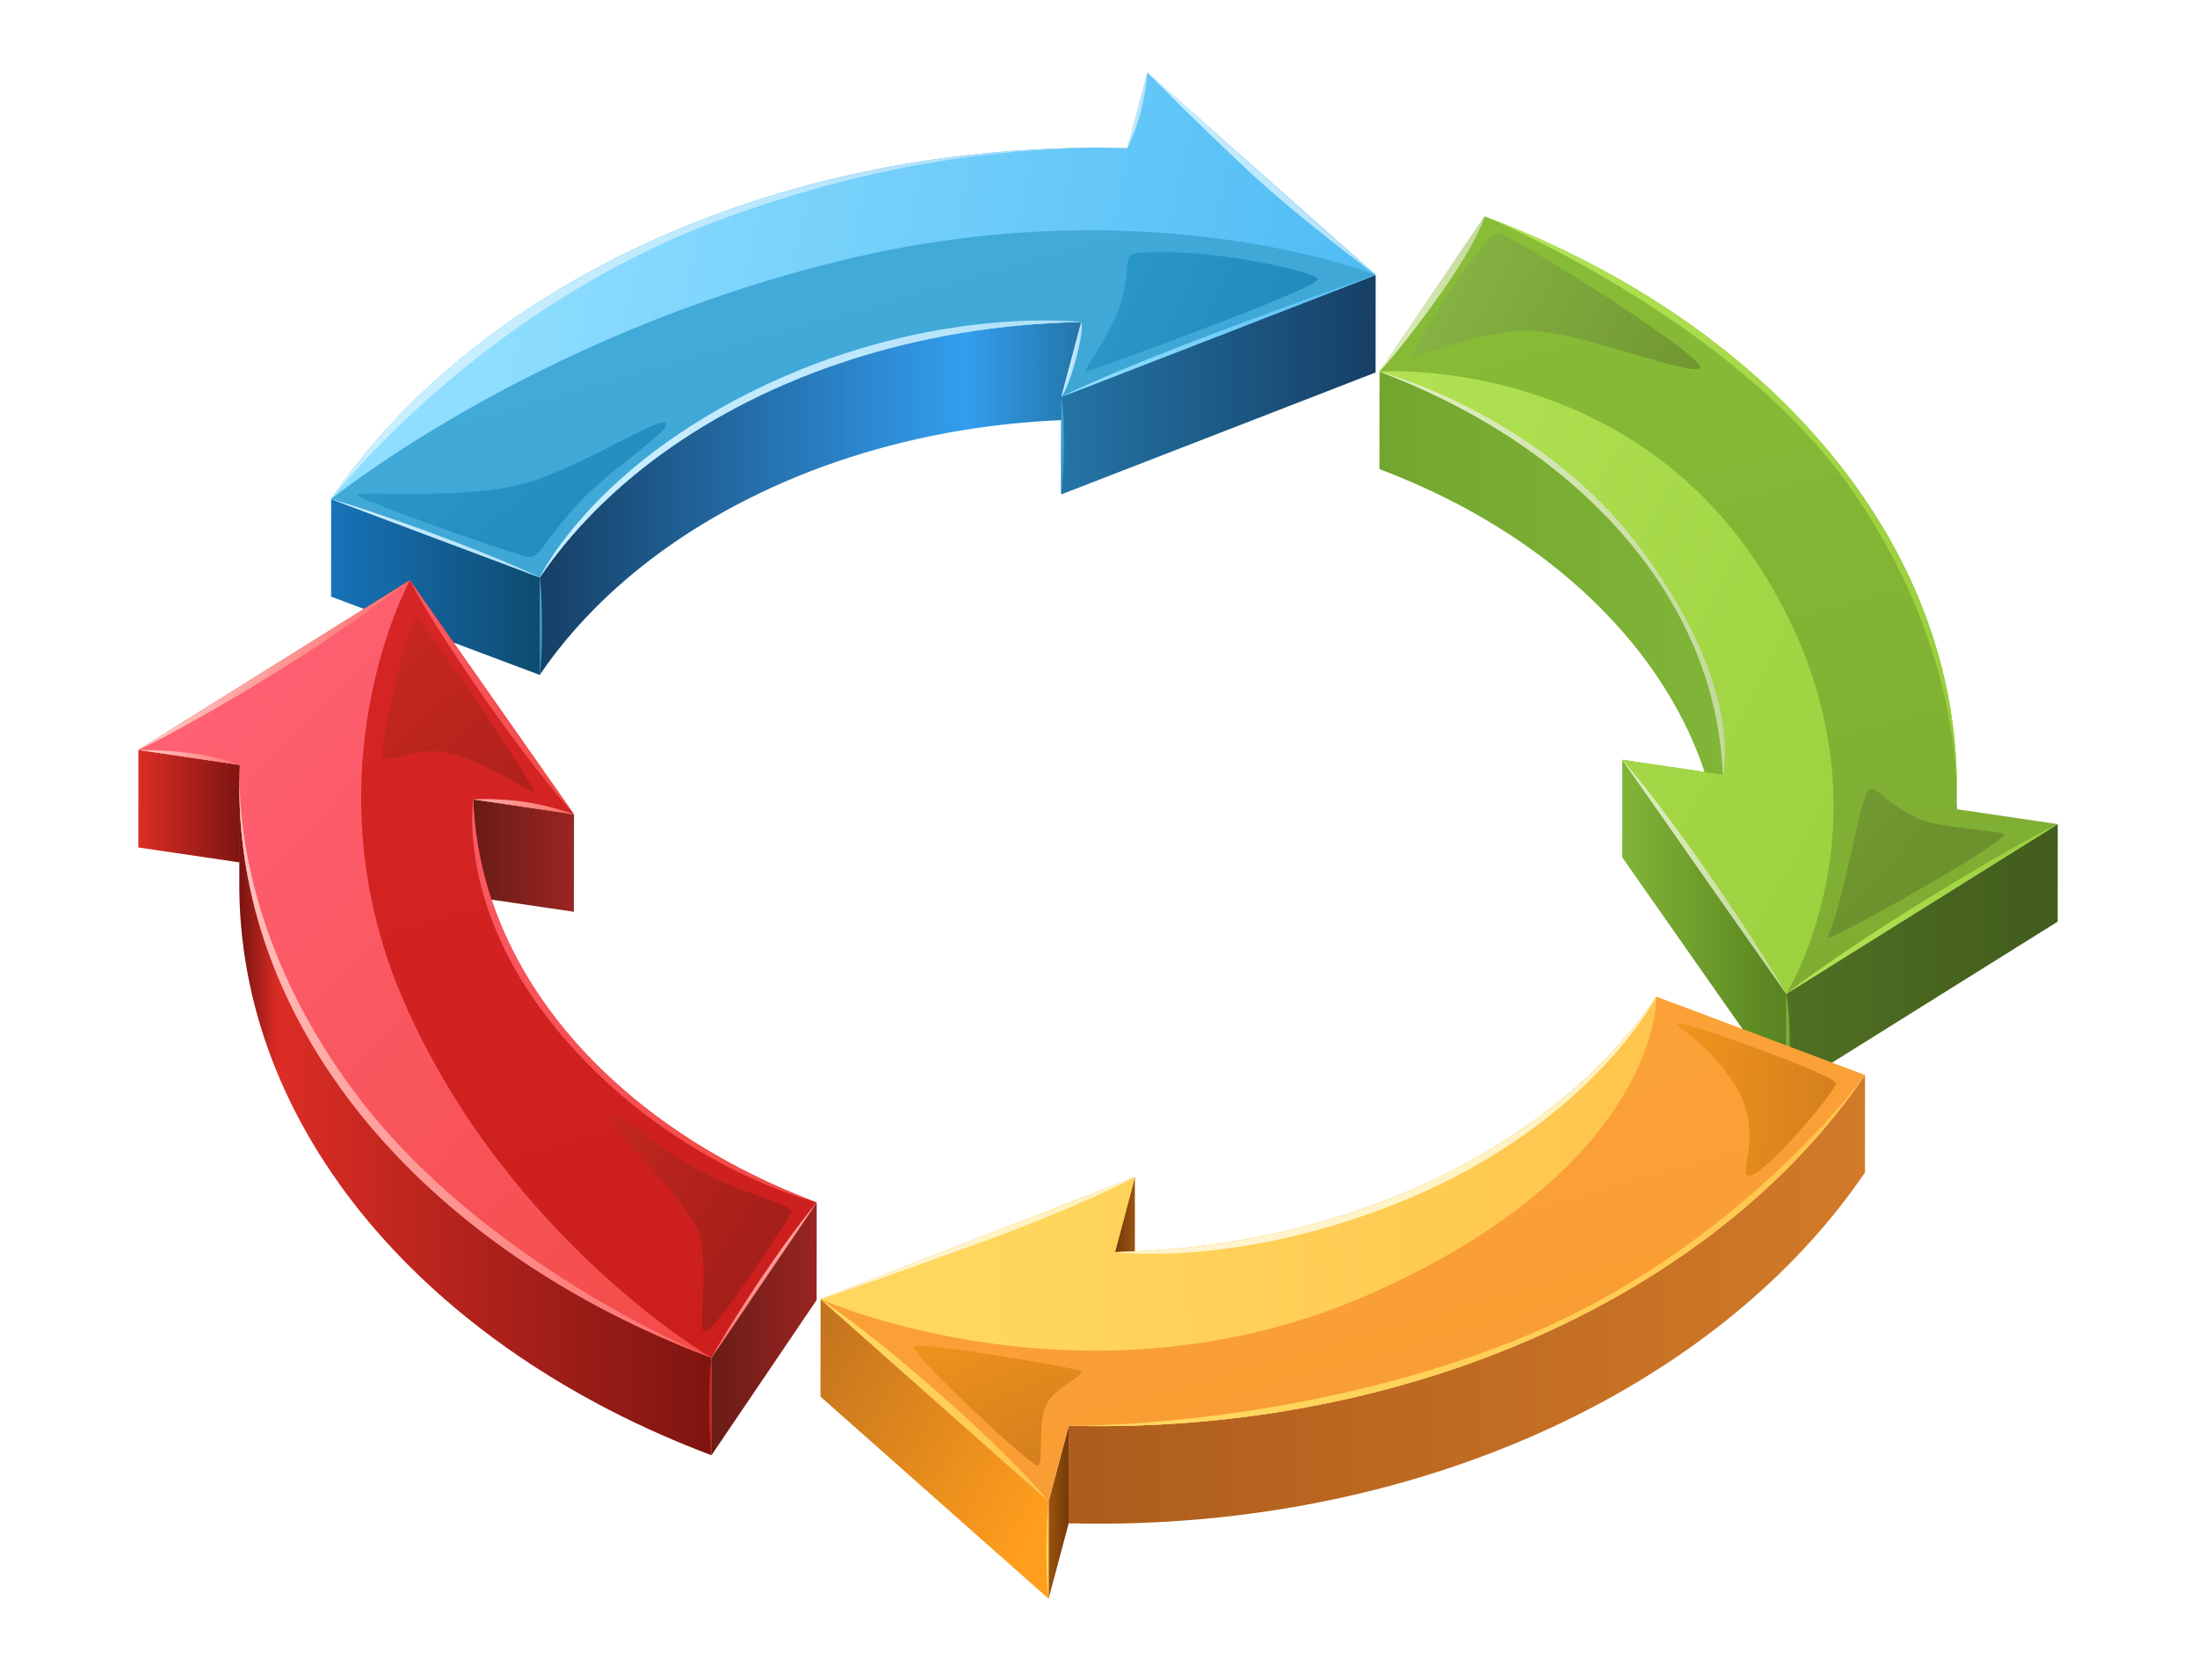 <?xml version="1.0" encoding="utf-8"?>
<!-- Generator: Adobe Illustrator 15.1.0, SVG Export Plug-In . SVG Version: 6.00 Build 0)  -->
<!DOCTYPE svg PUBLIC "-//W3C//DTD SVG 1.1//EN" "http://www.w3.org/Graphics/SVG/1.1/DTD/svg11.dtd">
<svg version="1.1" id="Ebene_1" xmlns="http://www.w3.org/2000/svg" xmlns:xlink="http://www.w3.org/1999/xlink" x="0px" y="0px"
	 width="680px" height="520px" viewBox="0 0 680 520" enable-background="new 0 0 680 520" xml:space="preserve">
<g id="arrows">
	<g>
		<g>
			
				<linearGradient id="SVGID_1_" gradientUnits="userSpaceOnUse" x1="427.008" y1="327.344" x2="533.319" y2="327.344" gradientTransform="matrix(1 0 0 -1 -0.055 519.859)">
				<stop  offset="0" style="stop-color:#72A62E"/>
				<stop  offset="1" style="stop-color:#81B538"/>
			</linearGradient>
			<path fill="url(#SVGID_1_)" d="M477.837,142.711c-14.779-11.17-31.938-20.55-50.863-27.677l-0.021,30.185
				c18.926,7.126,36.086,16.508,50.865,27.678c33.268,25.249,54.067,59.282,55.424,97.099l0.022-30.187
				C531.906,201.994,511.104,167.961,477.837,142.711z"/>
			
				<linearGradient id="SVGID_2_" gradientUnits="userSpaceOnUse" x1="605.546" y1="256.827" x2="605.704" y2="256.827" gradientTransform="matrix(1 0 0 -1 -0.055 519.859)">
				<stop  offset="0" style="stop-color:#40591C"/>
				<stop  offset="1" style="stop-color:#080E02"/>
			</linearGradient>
			<path fill="url(#SVGID_2_)" d="M605.511,250.476l-0.021,30.185c0.086-1.684,0.121-3.379,0.142-5.075l0.018-30.184
				C605.632,247.099,605.596,248.793,605.511,250.476z"/>
			
				<linearGradient id="SVGID_3_" gradientUnits="userSpaceOnUse" x1="502.137" y1="233.342" x2="552.918" y2="233.342" gradientTransform="matrix(1 0 0 -1 -0.055 519.859)">
				<stop  offset="0" style="stop-color:#81B538"/>
				<stop  offset="1" style="stop-color:#58821F"/>
			</linearGradient>
			<polygon fill="url(#SVGID_3_)" points="529.114,273.762 502.102,235.205 502.082,265.391 529.096,303.947 552.843,337.829 
				552.863,307.645 			"/>
			
				<linearGradient id="SVGID_4_" gradientUnits="userSpaceOnUse" x1="552.899" y1="223.386" x2="636.951" y2="223.386" gradientTransform="matrix(1 0 0 -1 -0.055 519.859)">
				<stop  offset="0" style="stop-color:#517023"/>
				<stop  offset="1" style="stop-color:#415C1C"/>
			</linearGradient>
			<polygon fill="url(#SVGID_4_)" points="601.905,276.994 552.863,307.645 552.843,337.829 601.883,307.178 636.879,285.303 
				636.897,255.117 			"/>
			<g>
				
					<linearGradient id="SVGID_5_" gradientUnits="userSpaceOnUse" x1="475.867" y1="531.395" x2="615.997" y2="40.489" gradientTransform="matrix(1 0 0 -1 -0.055 519.859)">
					<stop  offset="0" style="stop-color:#8BC238"/>
					<stop  offset="1" style="stop-color:#77A12F"/>
				</linearGradient>
				<path fill="url(#SVGID_5_)" d="M459.516,66.975c87.423,32.876,147.009,100.587,146.134,178.427
					c-0.018,1.697-0.054,3.392-0.139,5.074l31.387,4.641l-34.992,21.877l-49.042,30.65l-23.749-33.883l-27.013-38.558l31.162,4.604
					c-1.357-37.815-22.159-71.85-55.427-97.099c-14.779-11.17-31.938-20.55-50.863-27.677L459.516,66.975z"/>
			</g>
		</g>
		
			<linearGradient id="SVGID_6_" gradientUnits="userSpaceOnUse" x1="403.355" y1="364.265" x2="616.536" y2="252.138" gradientTransform="matrix(1 0 0 -1 -0.055 519.859)">
			<stop  offset="0" style="stop-color:#B2E254"/>
			<stop  offset="1" style="stop-color:#98CE3B"/>
		</linearGradient>
		<path fill="url(#SVGID_6_)" d="M548.465,181.787c-42.026-72.64-121.491-66.752-121.491-66.752
			c18.926,7.127,36.084,16.507,50.863,27.677c33.268,25.25,54.068,59.283,55.427,97.099l-31.162-4.604l27.013,38.558l23.749,33.883
			C552.863,307.645,588.585,251.129,548.465,181.787z"/>
		
			<linearGradient id="SVGID_7_" gradientUnits="userSpaceOnUse" x1="464.295" y1="378.057" x2="618.936" y2="344.386" gradientTransform="matrix(1 0 0 -1 -0.055 519.859)">
			<stop  offset="0" style="stop-color:#B2E254"/>
			<stop  offset="1" style="stop-color:#98CE3B"/>
		</linearGradient>
		<path fill="url(#SVGID_7_)" d="M572.852,151.174c30.182,43.239,32.791,82.726,32.781,95.216c0.005-0.33,0.014-0.658,0.017-0.988
			c0.875-77.839-58.711-145.551-146.134-178.427C459.516,66.975,536.272,98.77,572.852,151.174z"/>
		
			<linearGradient id="SVGID_8_" gradientUnits="userSpaceOnUse" x1="430.926" y1="353.161" x2="542.376" y2="328.894" gradientTransform="matrix(1 0 0 -1 -0.055 519.859)">
			<stop  offset="0" style="stop-color:#DEEDC0"/>
			<stop  offset="1" style="stop-color:#C3D99D"/>
		</linearGradient>
		<path fill="url(#SVGID_8_)" d="M533.264,239.81c0,0,7.021-26.917-26.047-70.735c-31.132-41.249-80.243-54.04-80.243-54.04
			c18.926,7.127,36.084,16.507,50.863,27.677C511.104,167.961,531.906,201.994,533.264,239.81z"/>
		
			<linearGradient id="SVGID_9_" gradientUnits="userSpaceOnUse" x1="435.154" y1="430.629" x2="453.589" y2="426.615" gradientTransform="matrix(1 0 0 -1 -0.055 519.859)">
			<stop  offset="0" style="stop-color:#DEEDC0"/>
			<stop  offset="1" style="stop-color:#C3D99D"/>
		</linearGradient>
		<path fill="url(#SVGID_9_)" d="M426.974,115.035l32.542-48.06c0,0-1.567,6.662-12.771,22.719
			C435.147,106.317,426.974,115.035,426.974,115.035z"/>
		
			<linearGradient id="SVGID_10_" gradientUnits="userSpaceOnUse" x1="502.986" y1="253.781" x2="558.546" y2="241.683" gradientTransform="matrix(1 0 0 -1 -0.055 519.859)">
			<stop  offset="0" style="stop-color:#DEEDC0"/>
			<stop  offset="1" style="stop-color:#C3D99D"/>
		</linearGradient>
		<path fill="url(#SVGID_10_)" d="M502.102,235.205l50.762,72.439c0,0-7.252-13.007-24.374-37.652
			C511.366,245.346,502.102,235.205,502.102,235.205z"/>
		
			<linearGradient id="SVGID_11_" gradientUnits="userSpaceOnUse" x1="568.147" y1="244.311" x2="628.77" y2="231.111" gradientTransform="matrix(1 0 0 -1 -0.055 519.859)">
			<stop  offset="0" style="stop-color:#B2E254"/>
			<stop  offset="1" style="stop-color:#98CE3B"/>
		</linearGradient>
		<path fill="url(#SVGID_11_)" d="M552.863,307.645l84.034-52.527c0,0-10.085,4.498-39.66,22.657
			C567.662,295.935,552.863,307.645,552.863,307.645z"/>
		
			<linearGradient id="SVGID_12_" gradientUnits="userSpaceOnUse" x1="552.897" y1="197.121" x2="553.967" y2="197.121" gradientTransform="matrix(1 0 0 -1 -0.055 519.859)">
			<stop  offset="0" style="stop-color:#72A62E"/>
			<stop  offset="1" style="stop-color:#81B538"/>
		</linearGradient>
		<path fill="url(#SVGID_12_)" d="M552.863,307.645l-0.021,30.185c0,0,1.069-4.536,1.069-15.174
			C553.911,312.019,552.863,307.645,552.863,307.645z"/>
		
			<linearGradient id="SVGID_13_" gradientUnits="userSpaceOnUse" x1="446.81" y1="430.486" x2="532.453" y2="385.44" gradientTransform="matrix(1 0 0 -1 -0.055 519.859)">
			<stop  offset="0" style="stop-color:#86B243"/>
			<stop  offset="1" style="stop-color:#6C912D"/>
		</linearGradient>
		<path fill="url(#SVGID_13_)" d="M436.822,110.44c0,1.557,20.844-8.558,36.929-8.039s50.328,14.528,52.403,11.415
			c2.076-3.113-58.636-41.648-62.786-41.648C459.218,72.168,436.822,108.365,436.822,110.44z"/>
		
			<linearGradient id="SVGID_14_" gradientUnits="userSpaceOnUse" x1="499.052" y1="330.041" x2="591.408" y2="247.024" gradientTransform="matrix(1 0 0 -1 -0.055 519.859)">
			<stop  offset="0" style="stop-color:#86B243"/>
			<stop  offset="1" style="stop-color:#6C912D"/>
		</linearGradient>
		<path fill="url(#SVGID_14_)" d="M565.588,290.228c-1.116,2.342,58.63-31.132,54.479-32.169c-4.15-1.038-21.229-2.167-26.462-4.669
			c-11.934-5.708-12.972-11.415-15.565-8.303C575.445,248.2,570.776,279.331,565.588,290.228z"/>
	</g>
	<g>
		<g>
			
				<linearGradient id="SVGID_15_" gradientUnits="userSpaceOnUse" x1="167.104" y1="365.551" x2="334.703" y2="365.551" gradientTransform="matrix(1 0 0 -1 -0.055 519.859)">
				<stop  offset="0" style="stop-color:#163F65"/>
				<stop  offset="0.791" style="stop-color:#339EEF"/>
				<stop  offset="1" style="stop-color:#2475A7"/>
			</linearGradient>
			<path fill="url(#SVGID_15_)" d="M204.23,140.897c-14.998,10.998-27.595,23.765-37.161,37.852l-0.02,30.186
				c9.563-14.085,22.161-26.854,37.161-37.852c33.903-24.755,79.631-40.235,130.416-41.219l0.021-30.184
				C283.861,100.664,238.134,116.144,204.23,140.897z"/>
			
				<linearGradient id="SVGID_16_" gradientUnits="userSpaceOnUse" x1="328.51" y1="400.772" x2="425.84" y2="400.772" gradientTransform="matrix(1 0 0 -1 -0.055 519.859)">
				<stop  offset="0" style="stop-color:#2475A7"/>
				<stop  offset="1" style="stop-color:#163F65"/>
			</linearGradient>
			<polygon fill="url(#SVGID_16_)" points="380.277,102.78 328.475,122.874 328.454,153.057 380.256,132.964 425.765,115.301 
				425.784,85.116 			"/>
			<g>
				
					<linearGradient id="SVGID_17_" gradientUnits="userSpaceOnUse" x1="102.528" y1="338.138" x2="167.124" y2="338.138" gradientTransform="matrix(1 0 0 -1 -0.055 519.859)">
					<stop  offset="0" style="stop-color:#1773B8"/>
					<stop  offset="1" style="stop-color:#0E4B70"/>
				</linearGradient>
				<polygon fill="url(#SVGID_17_)" points="167.069,178.75 167.049,208.934 102.473,184.69 102.495,154.507 				"/>
			</g>
			<g>
				
					<linearGradient id="SVGID_18_" gradientUnits="userSpaceOnUse" x1="245.473" y1="465.631" x2="385.602" y2="-25.27" gradientTransform="matrix(1 0 0 -1 -0.055 519.859)">
					<stop  offset="0" style="stop-color:#43ACD9"/>
					<stop  offset="1" style="stop-color:#2C90C5"/>
				</linearGradient>
				<path fill="url(#SVGID_18_)" d="M355.171,22.541l29.419,26.059l41.194,36.518l-45.508,17.665l-51.802,20.093l6.174-23.192
					c-50.788,0.983-96.515,16.464-130.419,41.217c-14.998,10.998-27.595,23.765-37.161,37.852l-64.574-24.243
					C146.622,89.446,237.564,45.117,342.13,45.787c2.279,0.016,4.556,0.054,6.833,0.117L355.171,22.541z"/>
			</g>
		</g>
		
			<linearGradient id="SVGID_19_" gradientUnits="userSpaceOnUse" x1="155.379" y1="447.341" x2="412.731" y2="391.304" gradientTransform="matrix(1 0 0 -1 -0.055 519.859)">
			<stop  offset="0" style="stop-color:#8FDEFF"/>
			<stop  offset="0.95" style="stop-color:#53BEF5"/>
			<stop  offset="1" style="stop-color:#50BCF4"/>
		</linearGradient>
		<path fill="url(#SVGID_19_)" d="M355.171,22.541l-6.207,23.363c-2.277-0.063-4.554-0.103-6.833-0.117
			c-104.566-0.67-195.508,43.658-239.636,108.721c0,0,62.019-50.548,158.007-73.896c95.987-23.349,165.283,4.505,165.283,4.505
			L384.59,48.598L355.171,22.541z"/>
		
			<linearGradient id="SVGID_20_" gradientUnits="userSpaceOnUse" x1="141.537" y1="436.344" x2="314.661" y2="398.647" gradientTransform="matrix(1 0 0 -1 -0.055 519.859)">
			<stop  offset="0" style="stop-color:#C9EFFF"/>
			<stop  offset="1" style="stop-color:#B0DFF9"/>
		</linearGradient>
		<path fill="url(#SVGID_20_)" d="M223.922,67.639c51.225-18.783,89.571-21.05,109.551-21.8
			C232.563,47.594,145.4,91.247,102.495,154.507C102.495,154.507,147.669,95.599,223.922,67.639z"/>
		
			<linearGradient id="SVGID_21_" gradientUnits="userSpaceOnUse" x1="195.429" y1="392.726" x2="320.991" y2="365.386" gradientTransform="matrix(1 0 0 -1 -0.055 519.859)">
			<stop  offset="0" style="stop-color:#C9EFFF"/>
			<stop  offset="1" style="stop-color:#B0DFF9"/>
		</linearGradient>
		<path fill="url(#SVGID_21_)" d="M204.23,140.897c33.904-24.753,79.631-40.233,130.419-41.217c0,0-41.914-4.982-92.112,16.938
			c-58.348,25.48-75.467,62.13-75.467,62.13C176.635,164.663,189.232,151.896,204.23,140.897z"/>
		
			<linearGradient id="SVGID_22_" gradientUnits="userSpaceOnUse" x1="344.311" y1="423.022" x2="418.706" y2="406.823" gradientTransform="matrix(1 0 0 -1 -0.055 519.859)">
			<stop  offset="0" style="stop-color:#8FDEFF"/>
			<stop  offset="0.95" style="stop-color:#53BEF5"/>
			<stop  offset="1" style="stop-color:#50BCF4"/>
		</linearGradient>
		<path fill="url(#SVGID_22_)" d="M328.475,122.874l97.31-37.758c0,0-15.595,5.093-50.616,18.324
			C340.146,116.67,328.475,122.874,328.475,122.874z"/>
		
			<linearGradient id="SVGID_23_" gradientUnits="userSpaceOnUse" x1="359.449" y1="472.8" x2="429.793" y2="457.483" gradientTransform="matrix(1 0 0 -1 -0.055 519.859)">
			<stop  offset="0" style="stop-color:#C9EFFF"/>
			<stop  offset="1" style="stop-color:#B0DFF9"/>
		</linearGradient>
		<path fill="url(#SVGID_23_)" d="M425.784,85.116l-70.613-62.575c0,0,14.549,14.745,30.894,30.051
			C402.408,67.898,425.784,85.116,425.784,85.116z"/>
		
			<linearGradient id="SVGID_24_" gradientUnits="userSpaceOnUse" x1="351.778" y1="485.714" x2="353.243" y2="485.394" gradientTransform="matrix(1 0 0 -1 -0.055 519.859)">
			<stop  offset="0" style="stop-color:#C9EFFF"/>
			<stop  offset="1" style="stop-color:#B0DFF9"/>
		</linearGradient>
		<path fill="url(#SVGID_24_)" d="M348.964,45.903l6.207-23.363c0,0-0.497,5.925-1.925,11.632
			C351.819,39.88,348.964,45.903,348.964,45.903z"/>
		
			<linearGradient id="SVGID_25_" gradientUnits="userSpaceOnUse" x1="331.311" y1="408.648" x2="333.08" y2="408.263" gradientTransform="matrix(1 0 0 -1 -0.055 519.859)">
			<stop  offset="0" style="stop-color:#C9EFFF"/>
			<stop  offset="1" style="stop-color:#B0DFF9"/>
		</linearGradient>
		<path fill="url(#SVGID_25_)" d="M334.649,99.68l-6.174,23.192c0,0,2.23-2.713,4.695-12.183
			C335.635,101.222,334.649,99.68,334.649,99.68z"/>
		
			<linearGradient id="SVGID_26_" gradientUnits="userSpaceOnUse" x1="326.102" y1="382.42" x2="331.573" y2="381.228" gradientTransform="matrix(1 0 0 -1 -0.055 519.859)">
			<stop  offset="0" style="stop-color:#43ACD9"/>
			<stop  offset="1" style="stop-color:#2C90C5"/>
		</linearGradient>
		<path fill="url(#SVGID_26_)" d="M328.475,122.874l-0.021,30.184c0,0,1.055-6.683,0.925-16.281
			C329.25,127.177,328.475,122.874,328.475,122.874z"/>
		
			<linearGradient id="SVGID_27_" gradientUnits="userSpaceOnUse" x1="109.06" y1="358.844" x2="167.392" y2="346.142" gradientTransform="matrix(1 0 0 -1 -0.055 519.859)">
			<stop  offset="0" style="stop-color:#C9EFFF"/>
			<stop  offset="1" style="stop-color:#B0DFF9"/>
		</linearGradient>
		<path fill="url(#SVGID_27_)" d="M102.495,154.507l64.574,24.243c0,0-10.468-5.265-33.039-13.565
			C111.46,156.882,102.495,154.507,102.495,154.507z"/>
		
			<linearGradient id="SVGID_28_" gradientUnits="userSpaceOnUse" x1="164.696" y1="326.545" x2="170.169" y2="325.353" gradientTransform="matrix(1 0 0 -1 -0.055 519.859)">
			<stop  offset="0" style="stop-color:#43ACD9"/>
			<stop  offset="1" style="stop-color:#2C90C5"/>
		</linearGradient>
		<path fill="url(#SVGID_28_)" d="M167.049,208.934l0.02-30.186c0,0,0.558,2.778,0.688,14.582
			C167.886,205.135,167.049,208.934,167.049,208.934z"/>
		
			<linearGradient id="SVGID_29_" gradientUnits="userSpaceOnUse" x1="343.19" y1="432.215" x2="446.374" y2="385.782" gradientTransform="matrix(1 0 0 -1 -0.055 519.859)">
			<stop  offset="0" style="stop-color:#2A98C7"/>
			<stop  offset="1" style="stop-color:#167DB3"/>
		</linearGradient>
		<path fill="url(#SVGID_29_)" d="M350.782,78.535c-3.086,0.417-0.672,6.533-4.482,17.121c-3.069,8.526-11.721,20.001-10.165,19.482
			c1.557-0.52,73.277-26.227,71.72-28.82C406.298,83.724,369.979,75.94,350.782,78.535z"/>
		
			<linearGradient id="SVGID_30_" gradientUnits="userSpaceOnUse" x1="144.703" y1="396.169" x2="218.039" y2="296.949" gradientTransform="matrix(1 0 0 -1 -0.055 519.859)">
			<stop  offset="0" style="stop-color:#2A98C7"/>
			<stop  offset="1" style="stop-color:#167DB3"/>
		</linearGradient>
		<path fill="url(#SVGID_30_)" d="M163.995,172.447c-2.056,0.293-55.157-18.366-53.601-19.404
			c1.558-1.038,33.884,1.764,52.043-3.426c18.159-5.188,42.117-21.192,43.674-18.598c1.558,2.594-17.091,13.851-27.589,25.343
			C168.206,167.655,167.626,171.928,163.995,172.447z"/>
	</g>
	<g>
		<g>
			<g>
				
					<linearGradient id="SVGID_31_" gradientUnits="userSpaceOnUse" x1="42.879" y1="270.291" x2="74.284" y2="270.291" gradientTransform="matrix(1 0 0 -1 -0.055 519.859)">
					<stop  offset="0" style="stop-color:#DB2D25"/>
					<stop  offset="1" style="stop-color:#7E1510"/>
				</linearGradient>
				<polygon fill="url(#SVGID_31_)" points="74.229,236.79 74.209,266.976 42.823,262.347 42.843,232.161 				"/>
			</g>
			<g>
				
					<linearGradient id="SVGID_32_" gradientUnits="userSpaceOnUse" x1="146.529" y1="254.996" x2="177.709" y2="254.996" gradientTransform="matrix(1 0 0 -1 -0.055 519.859)">
					<stop  offset="0" style="stop-color:#691C16"/>
					<stop  offset="1" style="stop-color:#9A2522"/>
				</linearGradient>
				<polygon fill="url(#SVGID_32_)" points="177.654,252.073 177.635,282.257 146.474,277.653 146.496,247.469 				"/>
			</g>
			
				<linearGradient id="SVGID_33_" gradientUnits="userSpaceOnUse" x1="74.115" y1="173.677" x2="220.281" y2="173.677" gradientTransform="matrix(1 0 0 -1 -0.055 519.859)">
				<stop  offset="0" style="stop-color:#76130F"/>
				<stop  offset="0.082" style="stop-color:#DB2D25"/>
				<stop  offset="1" style="stop-color:#7E1510"/>
			</linearGradient>
			<path fill="url(#SVGID_33_)" d="M74.091,241.876l-0.021,30.187C73.196,349.9,132.784,417.6,220.206,450.488l0.02-30.185
				C132.804,387.414,73.218,319.717,74.091,241.876z"/>
			<g>
				
					<linearGradient id="SVGID_34_" gradientUnits="userSpaceOnUse" x1="220.262" y1="108.493" x2="252.843" y2="108.493" gradientTransform="matrix(1 0 0 -1 -0.055 519.859)">
					<stop  offset="0" style="stop-color:#691C16"/>
					<stop  offset="1" style="stop-color:#9A2522"/>
				</linearGradient>
				<polygon fill="url(#SVGID_34_)" points="252.787,372.244 252.765,402.427 220.206,450.487 220.226,420.303 				"/>
			</g>
			<g>
				
					<linearGradient id="SVGID_35_" gradientUnits="userSpaceOnUse" x1="89.775" y1="421.186" x2="229.905" y2="-69.723" gradientTransform="matrix(1 0 0 -1 -0.055 519.859)">
					<stop  offset="0" style="stop-color:#D92727"/>
					<stop  offset="1" style="stop-color:#C51B18"/>
				</linearGradient>
				<path fill="url(#SVGID_35_)" d="M126.878,179.622l23.748,33.881l27.028,38.57l-31.158-4.604
					c1.34,37.817,22.141,71.849,55.407,97.084c14.779,11.183,31.94,20.562,50.885,27.689l-32.562,48.06
					C132.804,387.414,73.218,319.717,74.091,241.876c0.018-1.694,0.053-3.391,0.138-5.086l-31.386-4.629l34.994-21.876
					L126.878,179.622z"/>
			</g>
		</g>
		
			<linearGradient id="SVGID_36_" gradientUnits="userSpaceOnUse" x1="64.703" y1="309.979" x2="259.101" y2="119.731" gradientTransform="matrix(1 0 0 -1 -0.055 519.859)">
			<stop  offset="0" style="stop-color:#FF6173"/>
			<stop  offset="1" style="stop-color:#F24A45"/>
		</linearGradient>
		<path fill="url(#SVGID_36_)" d="M126.118,312.538c-32.688-72.121,0.76-132.916,0.76-132.916l-49.041,30.663l-34.994,21.876
			l31.386,4.629c-0.085,1.695-0.12,3.392-0.138,5.086c-0.874,77.841,58.713,145.538,146.134,178.428
			C220.226,420.303,158.806,384.658,126.118,312.538z"/>
		<g>
			
				<linearGradient id="SVGID_37_" gradientUnits="userSpaceOnUse" x1="55.972" y1="263.971" x2="230.772" y2="92.903" gradientTransform="matrix(1 0 0 -1 -0.055 519.859)">
				<stop  offset="0" style="stop-color:#FFCCC7"/>
				<stop  offset="0.622" style="stop-color:#FD908D"/>
				<stop  offset="1" style="stop-color:#FC6A68"/>
			</linearGradient>
			<path fill="url(#SVGID_37_)" d="M110.034,338.48c-38.344-51.124-35.958-96.595-35.819-101.289
				c-0.071,1.562-0.107,3.123-0.123,4.685c-0.819,72.975,51.498,137.032,130.071,171.855l15.956,6.527
				C217.273,419.091,149.621,391.263,110.034,338.48z"/>
			
				<linearGradient id="SVGID_38_" gradientUnits="userSpaceOnUse" x1="220.19" y1="99.615" x2="220.27" y2="99.537" gradientTransform="matrix(1 0 0 -1 -0.055 519.859)">
				<stop  offset="0" style="stop-color:#FFCCC7"/>
				<stop  offset="0.622" style="stop-color:#FD908D"/>
				<stop  offset="1" style="stop-color:#FC6A68"/>
			</linearGradient>
			<path fill="url(#SVGID_38_)" d="M220.118,420.26c0.063,0.024,0.106,0.044,0.106,0.044L220.118,420.26z"/>
		</g>
		
			<linearGradient id="SVGID_39_" gradientUnits="userSpaceOnUse" x1="76.586" y1="322.121" x2="94.126" y2="304.955" gradientTransform="matrix(1 0 0 -1 -0.055 519.859)">
			<stop  offset="0" style="stop-color:#FFCCC7"/>
			<stop  offset="0.622" style="stop-color:#FD908D"/>
			<stop  offset="1" style="stop-color:#FC6A68"/>
		</linearGradient>
		<path fill="url(#SVGID_39_)" d="M42.843,232.161c0,0,14.527-6.791,40.729-22.875c26.202-16.084,43.307-29.664,43.307-29.664
			L42.843,232.161z"/>
		
			<linearGradient id="SVGID_40_" gradientUnits="userSpaceOnUse" x1="49.418" y1="294.361" x2="68.732" y2="275.459" gradientTransform="matrix(1 0 0 -1 -0.055 519.859)">
			<stop  offset="0" style="stop-color:#FFCCC7"/>
			<stop  offset="0.622" style="stop-color:#FD908D"/>
			<stop  offset="1" style="stop-color:#FC6A68"/>
		</linearGradient>
		<path fill="url(#SVGID_40_)" d="M74.229,236.79l-31.386-4.629c0,0,9.03-0.059,17.364,1.142
			C68.52,234.499,74.229,236.79,74.229,236.79z"/>
		
			<linearGradient id="SVGID_41_" gradientUnits="userSpaceOnUse" x1="212.732" y1="91.842" x2="228.606" y2="76.306" gradientTransform="matrix(1 0 0 -1 -0.055 519.859)">
			<stop  offset="0" style="stop-color:#D92727"/>
			<stop  offset="1" style="stop-color:#C51B18"/>
		</linearGradient>
		<path fill="url(#SVGID_41_)" d="M220.226,420.303l-0.02,30.185c0,0-0.813-6.083-0.709-16.633
			C219.602,423.304,220.226,420.303,220.226,420.303z"/>
		
			<linearGradient id="SVGID_42_" gradientUnits="userSpaceOnUse" x1="65.732" y1="301.135" x2="266.008" y2="156.549" gradientTransform="matrix(1 0 0 -1 -0.055 519.859)">
			<stop  offset="0" style="stop-color:#FF6173"/>
			<stop  offset="1" style="stop-color:#F24A45"/>
		</linearGradient>
		<path fill="url(#SVGID_42_)" d="M201.903,344.554c-33.267-25.235-54.066-59.268-55.407-97.084c0,0-5.331,32.554,24.763,69.912
			c35.022,43.478,81.529,54.862,81.529,54.862C233.844,365.117,216.683,355.736,201.903,344.554z"/>
		
			<linearGradient id="SVGID_43_" gradientUnits="userSpaceOnUse" x1="83.389" y1="353.775" x2="188.518" y2="277.879" gradientTransform="matrix(1 0 0 -1 -0.055 519.859)">
			<stop  offset="0" style="stop-color:#FF6173"/>
			<stop  offset="1" style="stop-color:#F24A45"/>
		</linearGradient>
		<path fill="url(#SVGID_43_)" d="M177.654,252.073c0,0-11.584-12.521-29.226-38.118c-17.641-25.597-21.551-34.333-21.551-34.333
			L177.654,252.073z"/>
		
			<linearGradient id="SVGID_44_" gradientUnits="userSpaceOnUse" x1="139.072" y1="286.733" x2="174.238" y2="261.346" gradientTransform="matrix(1 0 0 -1 -0.055 519.859)">
			<stop  offset="0" style="stop-color:#FFCCC7"/>
			<stop  offset="0.622" style="stop-color:#FD908D"/>
			<stop  offset="1" style="stop-color:#FC6A68"/>
		</linearGradient>
		<path fill="url(#SVGID_44_)" d="M177.654,252.073l-31.158-4.604c0,0,6.531-0.483,15.146,0.655
			C169.985,249.229,177.654,252.073,177.654,252.073z"/>
		
			<linearGradient id="SVGID_45_" gradientUnits="userSpaceOnUse" x1="234.6" y1="125" x2="237.32" y2="123.036" gradientTransform="matrix(1 0 0 -1 -0.055 519.859)">
			<stop  offset="0" style="stop-color:#FFCCC7"/>
			<stop  offset="0.622" style="stop-color:#FD908D"/>
			<stop  offset="1" style="stop-color:#FC6A68"/>
		</linearGradient>
		<path fill="url(#SVGID_45_)" d="M220.226,420.303l32.562-48.06c0,0-6.721,7.909-17.292,23.602
			C224.922,411.535,220.226,420.303,220.226,420.303z"/>
		
			<linearGradient id="SVGID_46_" gradientUnits="userSpaceOnUse" x1="138.915" y1="189.82" x2="296.025" y2="82.372" gradientTransform="matrix(1 0 0 -1 -0.055 519.859)">
			<stop  offset="0" style="stop-color:#DB2D25"/>
			<stop  offset="1" style="stop-color:#7E1510"/>
		</linearGradient>
		<path fill="url(#SVGID_46_)" d="M217.956,412.158c-2.089-0.695,1.556-19.717-1.558-30.094
			c-3.112-10.377-30.611-35.801-27.5-36.839c3.113-1.038,17.122,12.452,31.65,19.197s25.424,8.82,24.386,10.896
			C243.898,377.395,221.068,413.195,217.956,412.158z"/>
		
			<linearGradient id="SVGID_47_" gradientUnits="userSpaceOnUse" x1="75.984" y1="359.263" x2="247.964" y2="171.75" gradientTransform="matrix(1 0 0 -1 -0.055 519.859)">
			<stop  offset="0" style="stop-color:#DB2D25"/>
			<stop  offset="1" style="stop-color:#7E1510"/>
		</linearGradient>
		<path fill="url(#SVGID_47_)" d="M129.231,191.645c1.775,0.592,37.566,53.515,36.011,53.515c-1.558,0-17.332-10.969-29.266-12.526
			c-8.747-1.141-17.641,5.188-17.641,0.52C118.335,228.483,126.118,190.607,129.231,191.645z"/>
	</g>
	<g>
		<g>
			<g>
				
					<linearGradient id="SVGID_48_" gradientUnits="userSpaceOnUse" x1="345.127" y1="128.776" x2="351.322" y2="128.776" gradientTransform="matrix(1 0 0 -1 -0.055 519.859)">
					<stop  offset="0" style="stop-color:#753909"/>
					<stop  offset="1" style="stop-color:#9B5310"/>
				</linearGradient>
				<polygon fill="url(#SVGID_48_)" points="351.268,364.394 351.246,394.579 345.072,417.771 345.094,387.588 				"/>
			</g>
			
				<linearGradient id="SVGID_49_" gradientUnits="userSpaceOnUse" x1="330.827" y1="117.636" x2="577.301" y2="117.636" gradientTransform="matrix(1 0 0 -1 -0.055 519.859)">
				<stop  offset="0" style="stop-color:#AC5C1C"/>
				<stop  offset="1" style="stop-color:#D27A28"/>
			</linearGradient>
			<path fill="url(#SVGID_49_)" d="M337.612,441.481c-2.278-0.016-4.556-0.053-6.819-0.106l-0.021,30.187
				c2.264,0.052,4.54,0.091,6.817,0.104c104.566,0.682,195.508-43.658,239.637-108.706l0.021-30.187
				C533.116,397.821,442.179,442.163,337.612,441.481z"/>
			
				<linearGradient id="SVGID_50_" gradientUnits="userSpaceOnUse" x1="322.75" y1="51.893" x2="244.153" y2="97.555" gradientTransform="matrix(1 0 0 -1 -0.055 519.859)">
				<stop  offset="0" style="stop-color:#FF9D1D"/>
				<stop  offset="1" style="stop-color:#C2731E"/>
			</linearGradient>
			<polygon fill="url(#SVGID_50_)" points="295.167,438.669 253.972,402.162 253.955,432.348 295.149,468.853 324.549,494.922 
				324.57,464.737 			"/>
			<g>
				
					<linearGradient id="SVGID_51_" gradientUnits="userSpaceOnUse" x1="324.604" y1="51.711" x2="330.847" y2="51.711" gradientTransform="matrix(1 0 0 -1 -0.055 519.859)">
					<stop  offset="0" style="stop-color:#9B5310"/>
					<stop  offset="1" style="stop-color:#753909"/>
				</linearGradient>
				<polygon fill="url(#SVGID_51_)" points="330.792,441.375 330.772,471.561 324.549,494.922 324.57,464.737 				"/>
			</g>
			<g>
				
					<linearGradient id="SVGID_52_" gradientUnits="userSpaceOnUse" x1="320.165" y1="486.953" x2="460.297" y2="-3.958" gradientTransform="matrix(1 0 0 -1 -0.055 519.859)">
					<stop  offset="0" style="stop-color:#FFAE47"/>
					<stop  offset="1" style="stop-color:#F89A2F"/>
				</linearGradient>
				<path fill="url(#SVGID_52_)" d="M512.674,308.527l64.573,24.245c-44.131,65.049-135.068,109.391-239.636,108.709
					c-2.278-0.016-4.556-0.053-6.819-0.105l-6.223,23.361l-29.402-26.068l-41.195-36.507l45.509-17.666l51.787-20.103l-6.174,23.193
					c50.801-0.981,96.513-16.453,130.417-41.221C490.511,335.372,503.107,322.615,512.674,308.527z"/>
			</g>
			
				<linearGradient id="SVGID_53_" gradientUnits="userSpaceOnUse" x1="374.253" y1="125.961" x2="623.667" y2="144.486" gradientTransform="matrix(1 0 0 -1 -0.055 519.859)">
				<stop  offset="0" style="stop-color:#FFD75E"/>
				<stop  offset="1" style="stop-color:#FFC149"/>
			</linearGradient>
			<path fill="url(#SVGID_53_)" d="M337.612,441.481c104.567,0.682,195.505-43.66,239.636-108.709c0,0-39.333,54.827-109.204,82.498
				c-64.812,25.667-130.579,26.188-136.775,26.111C333.376,441.431,335.492,441.468,337.612,441.481z"/>
		</g>
		
			<linearGradient id="SVGID_54_" gradientUnits="userSpaceOnUse" x1="300.439" y1="146.912" x2="561.25" y2="166.283" gradientTransform="matrix(1 0 0 -1 -0.055 519.859)">
			<stop  offset="0" style="stop-color:#FFD75E"/>
			<stop  offset="1" style="stop-color:#FFC149"/>
		</linearGradient>
		<path fill="url(#SVGID_54_)" d="M426.016,399.705c88.205-39.95,86.658-91.178,86.658-91.178
			c-9.566,14.088-22.163,26.845-37.163,37.84c-33.904,24.768-79.616,40.238-130.417,41.221l6.174-23.193l-51.787,20.103
			l-45.509,17.666C253.972,402.162,337.875,439.629,426.016,399.705z"/>
		
			<linearGradient id="SVGID_55_" gradientUnits="userSpaceOnUse" x1="268.526" y1="84.864" x2="333.272" y2="89.672" gradientTransform="matrix(1 0 0 -1 -0.055 519.859)">
			<stop  offset="0" style="stop-color:#FFD75E"/>
			<stop  offset="1" style="stop-color:#FFC149"/>
		</linearGradient>
		<path fill="url(#SVGID_55_)" d="M253.972,402.162l70.598,62.575c0,0-9.069-11.418-32.937-32.518
			C267.765,411.12,253.972,402.162,253.972,402.162z"/>
		
			<linearGradient id="SVGID_56_" gradientUnits="userSpaceOnUse" x1="323.835" y1="39.971" x2="326.134" y2="40.142" gradientTransform="matrix(1 0 0 -1 -0.055 519.859)">
			<stop  offset="0" style="stop-color:#FFD75E"/>
			<stop  offset="1" style="stop-color:#FFC149"/>
		</linearGradient>
		<path fill="url(#SVGID_56_)" d="M324.549,494.922l0.021-30.185c0,0-0.771,5.646-0.71,15.94
			C323.919,490.972,324.549,494.922,324.549,494.922z"/>
		
			<linearGradient id="SVGID_57_" gradientUnits="userSpaceOnUse" x1="271.104" y1="134.235" x2="369.379" y2="141.534" gradientTransform="matrix(1 0 0 -1 -0.055 519.859)">
			<stop  offset="0" style="stop-color:#FFF4CF"/>
			<stop  offset="1" style="stop-color:#FFF1BA"/>
		</linearGradient>
		<path fill="url(#SVGID_57_)" d="M253.972,402.162c0,0,13.793-4.531,48.038-16.983c34.244-12.453,49.258-20.784,49.258-20.784
			L253.972,402.162z"/>
		
			<linearGradient id="SVGID_58_" gradientUnits="userSpaceOnUse" x1="374.299" y1="166.835" x2="544.589" y2="179.483" gradientTransform="matrix(1 0 0 -1 -0.055 519.859)">
			<stop  offset="0" style="stop-color:#FFF4CF"/>
			<stop  offset="1" style="stop-color:#FFF1BA"/>
		</linearGradient>
		<path fill="url(#SVGID_58_)" d="M475.511,346.367c-33.904,24.768-79.616,40.238-130.417,41.221c0,0,38.713,5.108,90.089-16.245
			c57.42-23.867,77.491-62.814,77.491-62.814C503.107,322.615,490.511,335.372,475.511,346.367z"/>
		
			<linearGradient id="SVGID_59_" gradientUnits="userSpaceOnUse" x1="494.833" y1="181.188" x2="601.024" y2="176.345" gradientTransform="matrix(1 0 0 -1 -0.055 519.859)">
			<stop  offset="0" style="stop-color:#FF9D1D"/>
			<stop  offset="1" style="stop-color:#C2731E"/>
		</linearGradient>
		<path fill="url(#SVGID_59_)" d="M519.408,316.688c2.275-0.455,48.772,16.085,48.772,18.679c0,2.596-21.792,28.02-26.462,28.537
			c-4.669,0.52,4.67-11.934-4.15-26.979S516.815,317.207,519.408,316.688z"/>
		
			<linearGradient id="SVGID_60_" gradientUnits="userSpaceOnUse" x1="292.735" y1="138.333" x2="334.243" y2="36.292" gradientTransform="matrix(1 0 0 -1 -0.055 519.859)">
			<stop  offset="0" style="stop-color:#FF9D1D"/>
			<stop  offset="1" style="stop-color:#C2731E"/>
		</linearGradient>
		<path fill="url(#SVGID_60_)" d="M282.812,416.827c-2.075,1.038,36.32,37.357,38.396,36.839c2.076-0.519-0.52-14.009,3.112-19.717
			c3.633-5.707,13.49-8.819,9.34-9.856C329.509,423.054,285.925,415.271,282.812,416.827z"/>
	</g>
</g>
</svg>
